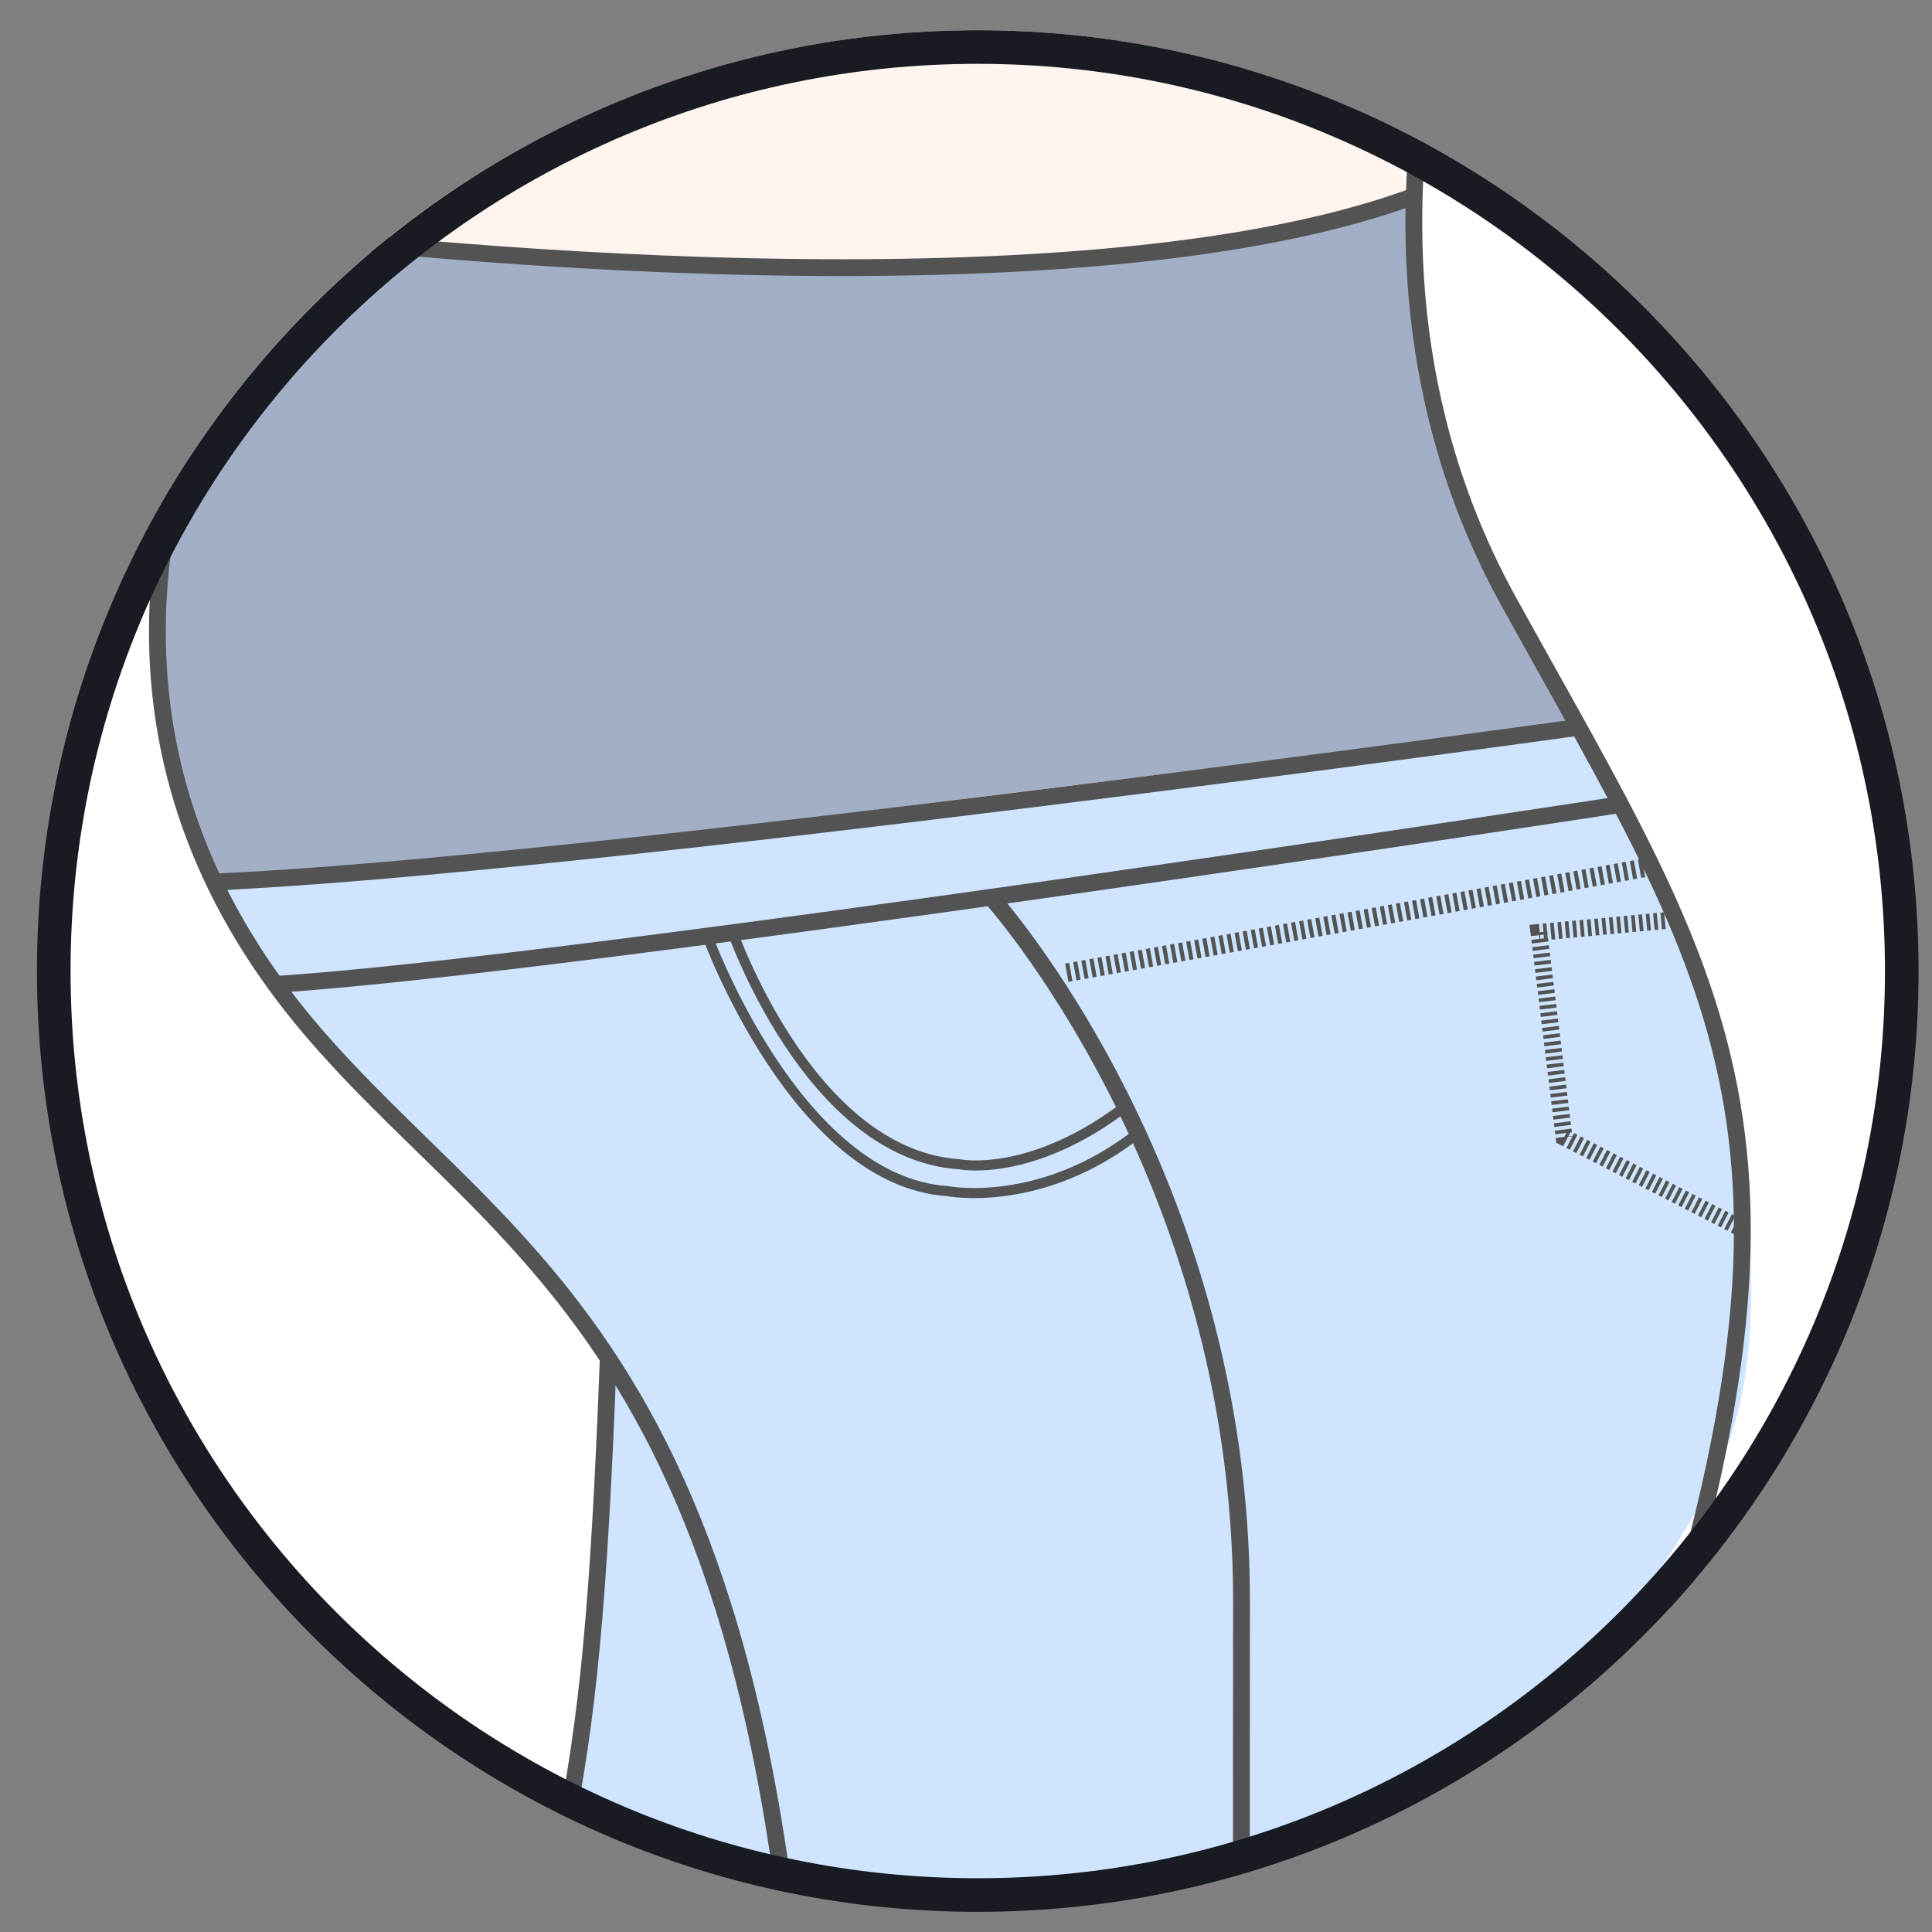 <?xml version="1.0" encoding="utf-8"?>
<!-- Generator: Adobe Illustrator 23.0.1, SVG Export Plug-In . SVG Version: 6.00 Build 0)  -->
<svg version="1.1" id="圖層_1" xmlns="http://www.w3.org/2000/svg" xmlns:xlink="http://www.w3.org/1999/xlink" x="0px" y="0px"
	 viewBox="0 0 115 115" enable-background="new 0 0 115 115" xml:space="preserve">
<rect x="0" y="0" width="115" height="115" fill="#808080" stroke="none"/>
<g>
	<g>
		<circle fill="#FFFFFF" cx="58" cy="58" r="55"/>
	</g>
	<path fill="#CEE4FF" d="M12.8,52.4c0,0,6.6,11.2,15,17.8l8.4,10.3L34,107c0,0,48,20,68-19c4.7-9.2,2-27-8-45l-59.7,7.6L12.8,52.4z"
		/>
	<g>
		<g>
			<defs>
				<circle id="SVGID_1_" cx="58.2" cy="57.8" r="56"/>
			</defs>
			<clipPath id="SVGID_2_">
				<use xlink:href="#SVGID_1_"  overflow="visible"/>
			</clipPath>
			<path clip-path="url(#SVGID_2_)" fill="#FFF5EE" d="M30.6-8.4v4.7c0,0-9.4,9.4-14.1,17.8c0,0,43.5,5,67.5-2c0,0-2-14-36.5-21.4
				C47.5-9.4,30.6-10.3,30.6-8.4z"/>
		</g>
		<g>
			<defs>
				<circle id="SVGID_3_" cx="58.2" cy="57.8" r="56"/>
			</defs>
			<clipPath id="SVGID_4_">
				<use xlink:href="#SVGID_3_"  overflow="visible"/>
			</clipPath>
			<path clip-path="url(#SVGID_4_)" fill="#A2AFC6" d="M16.5,14c0,0-13.1,16.9-3.8,39.1L94,43c0,0-2.5-5.5-4.4-8.4
				c0,0-5.6-6.6-4.7-15.9L84,12C84,12,64.3,19.7,16.5,14z"/>
		</g>
		<g>
			<defs>
				<circle id="SVGID_5_" cx="58.2" cy="57.8" r="56"/>
			</defs>
			<clipPath id="SVGID_6_">
				<use xlink:href="#SVGID_5_"  overflow="visible"/>
			</clipPath>
			<g clip-path="url(#SVGID_6_)">
				<path fill="none" stroke="#535353" stroke-miterlimit="10" d="M89.8-11.8c0,0-12.7,24.6,0,47.6s19.8,31.8,7.6,67.9
					c0,0-4.8,13.8-2.1,38.9"/>
				<path fill="none" stroke="#535353" stroke-miterlimit="10" d="M30.4-15v10.8c0,0-38.8,35.6-11,66.5c12.5,14,29.4,20,28.8,80.3"
					/>
				<path fill="none" stroke="#535353" stroke-miterlimit="10" d="M25.6,140.6c8-31.8,9.5-30.8,10.6-59.6"/>
				<path fill="none" stroke="#535353" stroke-miterlimit="10" d="M93.9,43.3c0,0-59.6,8.3-81.2,9.2"/>
				<path fill="none" stroke="#535353" stroke-miterlimit="10" d="M96.4,47.9c0,0-62.3,9.6-80.1,10.7"/>
				<path fill="none" stroke="#535353" stroke-miterlimit="10" d="M16.3,13.9c0,0,46.1,5.8,67.8-2.2"/>
				<path fill="none" stroke="#535353" stroke-miterlimit="10" d="M58.9,53.3c0,0,15,16.5,15,42s-0.3,42.3,2.8,52.8"/>
				<path fill="none" stroke="#535353" stroke-width="0.6" stroke-miterlimit="10" d="M42.1,55.7c0,0,5.3,14.6,14.3,15.2
					c0,0,5.6,1.1,11.4-3.5"/>
				<path fill="none" stroke="#535353" stroke-width="0.6" stroke-miterlimit="10" d="M43.5,55.2c0,0,4.6,13.5,13.6,14.1
					c0,0,4.3,0.9,10.1-3.6"/>
				<polyline fill="none" stroke="#535353" stroke-miterlimit="10" stroke-dasharray="0.22" points="99.1,54.8 91.6,55.5 93.1,67.7 
					104,73.3 				"/>
				<path fill="none" stroke="#535353" stroke-width="1.108" stroke-miterlimit="10" stroke-dasharray="0.244" d="M63.5,57.9
					c0,0,20.5-3.7,34.7-6.3"/>
			</g>
		</g>
	</g>
	<g>
		<path fill="#181C22" d="M58.2,3.8c29.7,0,54,24.2,54,54s-24.2,54-54,54s-54-24.2-54-54S28.4,3.8,58.2,3.8 M58.2,1.8
			c-30.9,0-56,25.1-56,56s25.1,56,56,56s56-25.1,56-56S89.1,1.8,58.2,1.8L58.2,1.8z"/>
	</g>
</g>
</svg>
